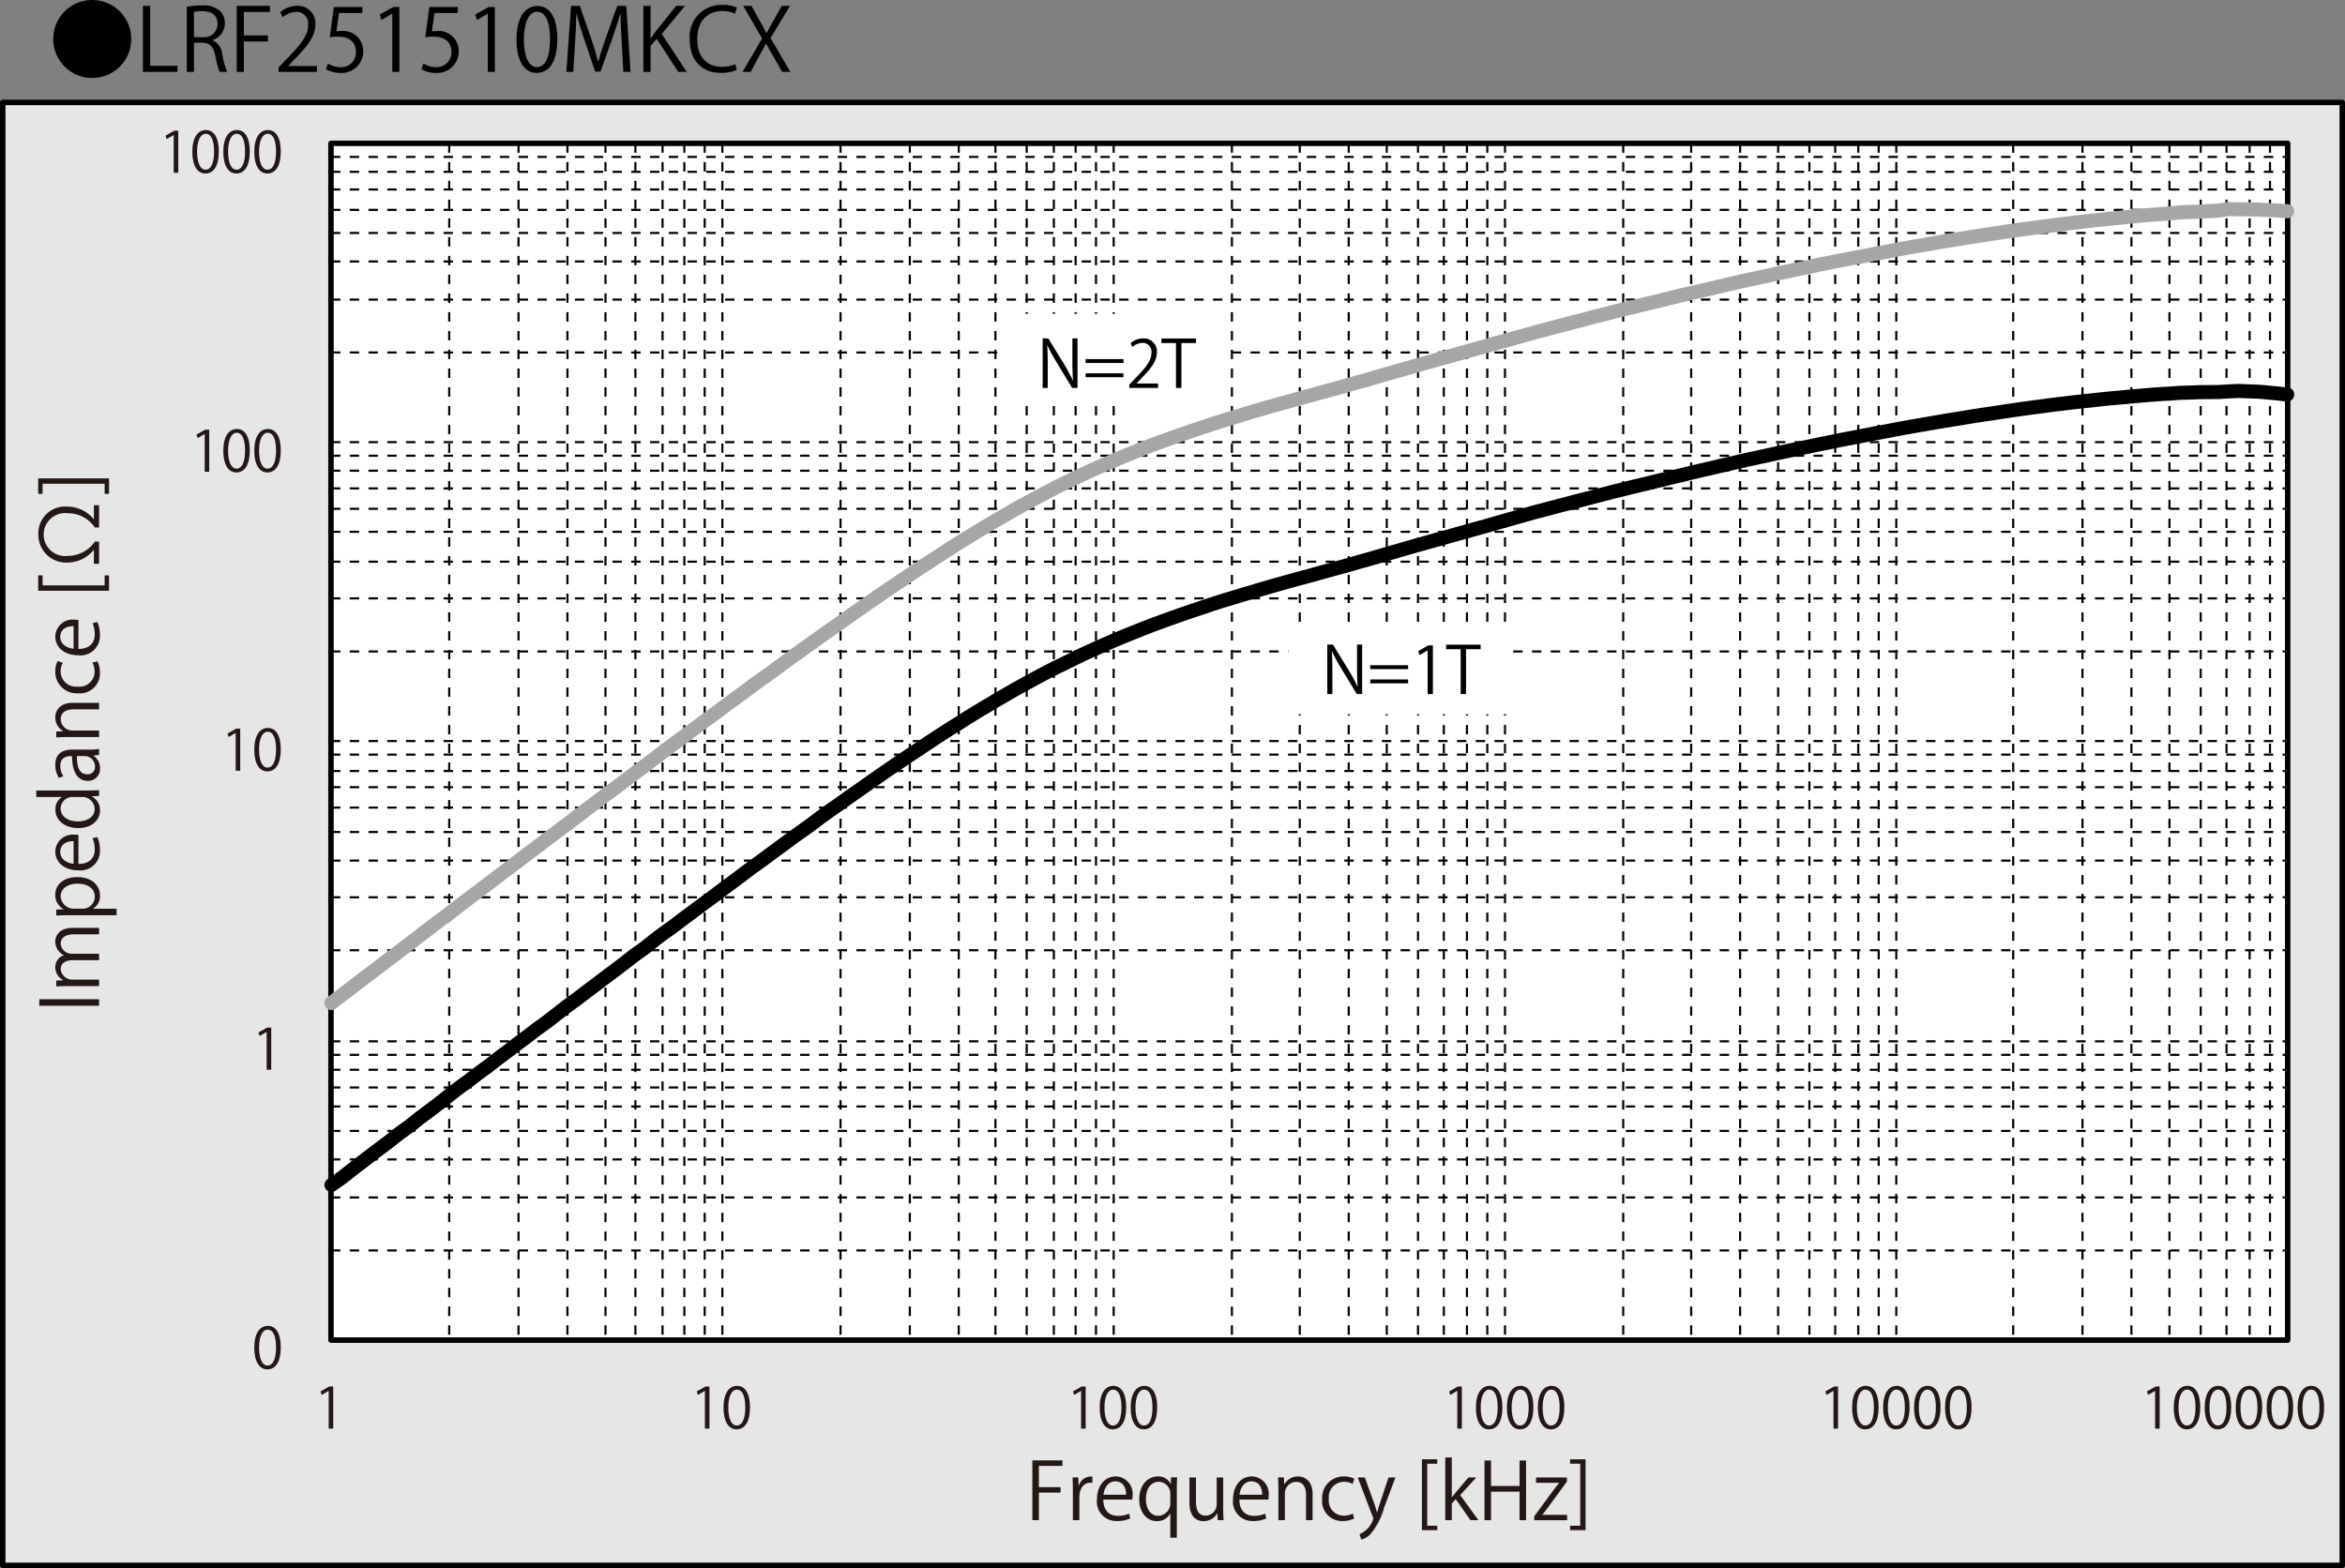 <svg id="レイヤー_1" data-name="レイヤー 1" xmlns="http://www.w3.org/2000/svg" viewBox="0 0 243.55 162.896">
  <rect x="0" y="0" width="243.55" height="162.896" fill="#808080" stroke="none"/>
  <defs>
    <style>
      .cls-1 {
        fill: #e6e6e6;
      }

      .cls-2, .cls-4, .cls-5, .cls-6 {
        fill: none;
      }

      .cls-2, .cls-3, .cls-4, .cls-5 {
        stroke: #000;
      }

      .cls-2, .cls-3, .cls-4, .cls-5, .cls-6 {
        stroke-linejoin: round;
      }

      .cls-2, .cls-3 {
        stroke-width: 0.567px;
      }

      .cls-3, .cls-7 {
        fill: #fff;
      }

      .cls-4 {
        stroke-width: 0.221px;
        stroke-dasharray: 0.975 0.974;
      }

      .cls-5, .cls-6 {
        stroke-linecap: round;
        stroke-width: 1.46px;
      }

      .cls-6 {
        stroke: #a6a6a6;
      }

      .cls-8 {
        fill: #231815;
      }
    </style>
  </defs>
  <g>
    <path d="M9.58.448A4.051,4.051,0,1,1,5.529,4.499,4.046,4.046,0,0,1,9.58.448Z" transform="translate(0 -0.448)"/>
    <path d="M18.427,7.92h-3.583V1.06h.748v6.221h2.835Z" transform="translate(0 -0.448)"/>
    <path d="M22.072,4.634a1.716,1.716,0,0,1,1.008,1.432,10.038,10.038,0,0,0,.504,1.854h-.774a9.051,9.051,0,0,1-.441-1.656c-.198-.955-.576-1.377-1.387-1.377h-.837V7.92h-.747V1.159a8.137,8.137,0,0,1,1.558-.144,2.611,2.611,0,0,1,1.881.559,1.727,1.727,0,0,1,.513,1.278,1.799,1.799,0,0,1-1.278,1.755Zm-1.044-.324a1.384,1.384,0,0,0,1.567-1.369c0-1.017-.766-1.333-1.603-1.333a4.003,4.003,0,0,0-.847.072V4.31Z" transform="translate(0 -0.448)"/>
    <path d="M24.582,7.92V1.06h3.457v.63h-2.71V4.13h2.494V4.751H25.329V7.92Z" transform="translate(0 -0.448)"/>
    <path d="M32.917,7.92H28.928v-.459l.657-.693C31.188,5.147,31.999,4.166,31.999,3.067A1.216,1.216,0,0,0,30.711,1.681a2.253,2.253,0,0,0-1.351.558l-.252-.522a2.636,2.636,0,0,1,1.747-.657A1.797,1.797,0,0,1,32.755,2.978c0,1.27-.891,2.35-2.287,3.754l-.531.558v.018h2.98Z" transform="translate(0 -0.448)"/>
    <path d="M37.632,1.177v.621H35.211l-.279,1.909a3.726,3.726,0,0,1,.522-.036,2.076,2.076,0,0,1,2.269,2.07A2.233,2.233,0,0,1,35.4,8.028a2.995,2.995,0,0,1-1.548-.396l.216-.585A2.5,2.5,0,0,0,35.4,7.425a1.53,1.53,0,0,0,1.566-1.594c0-.927-.594-1.575-1.854-1.575a5.393,5.393,0,0,0-.864.063l.423-3.142Z" transform="translate(0 -0.448)"/>
    <path d="M40.746,7.92v-6.041h-.018l-1.107.64L39.441,1.96l1.396-.783h.639V7.92Z" transform="translate(0 -0.448)"/>
    <path d="M47.55,1.177v.621H45.129l-.279,1.909a3.726,3.726,0,0,1,.522-.036,2.076,2.076,0,0,1,2.269,2.07A2.233,2.233,0,0,1,45.318,8.028a2.995,2.995,0,0,1-1.548-.396l.216-.585A2.5,2.5,0,0,0,45.318,7.425a1.53,1.53,0,0,0,1.566-1.594c0-.927-.594-1.575-1.854-1.575a5.393,5.393,0,0,0-.864.063l.423-3.142Z" transform="translate(0 -0.448)"/>
    <path d="M50.664,7.92v-6.041H50.646l-1.107.64L49.358,1.96l1.396-.783h.639V7.92Z" transform="translate(0 -0.448)"/>
    <path d="M53.642,4.571c0-2.358.918-3.502,2.179-3.502,1.278,0,2.062,1.207,2.062,3.412,0,2.341-.819,3.547-2.161,3.547C54.498,8.028,53.642,6.822,53.642,4.571Zm3.484-.054c0-1.684-.405-2.845-1.351-2.845-.801,0-1.368,1.071-1.368,2.845,0,1.773.495,2.899,1.341,2.899C56.748,7.416,57.127,6.119,57.127,4.517Z" transform="translate(0 -0.448)"/>
    <path d="M65.48,7.92h-.738L64.57,4.832c-.054-.981-.126-2.25-.117-2.953h-.027c-.225.774-.504,1.621-.837,2.575l-1.225,3.439h-.549L60.672,4.526c-.333-.99-.594-1.854-.783-2.647h-.027c-.018.837-.072,1.972-.135,3.025l-.189,3.016h-.711l.478-6.86h.918L61.428,4.544c.288.855.513,1.584.693,2.296h.027c.171-.693.405-1.414.711-2.296l1.251-3.484h.937Z" transform="translate(0 -0.448)"/>
    <path d="M71.329,7.92h-.882l-2.242-3.439L67.566,5.228V7.92h-.748V1.06H67.566V4.409h.036c.171-.261.36-.513.531-.738l2.089-2.611h.918l-2.413,2.917Z" transform="translate(0 -0.448)"/>
    <path d="M76.531,7.713a4.216,4.216,0,0,1-1.71.306c-1.765,0-3.187-1.144-3.187-3.466A3.281,3.281,0,0,1,75.018.961a3.422,3.422,0,0,1,1.513.279l-.198.63a2.981,2.981,0,0,0-1.296-.279c-1.557,0-2.62,1.044-2.62,2.935,0,1.801.972,2.863,2.575,2.863a3.409,3.409,0,0,0,1.377-.279Z" transform="translate(0 -0.448)"/>
    <path d="M82.093,7.92h-.855L80.337,6.335c-.342-.576-.558-.945-.774-1.359H79.545c-.198.414-.396.774-.738,1.359l-.837,1.584h-.855L79.149,4.445,77.195,1.06h.855l.927,1.674c.243.432.432.774.621,1.161h.027c.198-.414.378-.729.621-1.161l.945-1.674h.855L80.031,4.4Z" transform="translate(0 -0.448)"/>
  </g>
  <rect class="cls-1" x="0.283" y="10.555" width="242.976" height="152.058"/>
  <rect class="cls-2" x="0.283" y="10.64" width="242.983" height="151.973"/>
  <rect class="cls-3" x="34.376" y="14.89" width="203.221" height="124.324"/>
  <path class="cls-4" d="M34.376,16.747H237.597m-203.221,1.549H237.597m-203.221,1.836H237.597M34.376,22.248H237.597M34.376,24.649H237.597m-203.221,2.959H237.597m-203.221,3.96H237.597m-203.221,5.5H237.597M34.376,47.789H237.597M34.376,49.347H237.597m-203.221,1.837H237.597m-203.221,2.115H237.597m-203.221,2.393H237.597m-203.221,3.107H237.597m-203.221,3.812H237.597m-203.221,5.509H237.597M34.376,78.84H237.597M34.376,80.537H237.597m-203.221,1.688H237.597m-203.221,2.115H237.597m-203.221,2.541H237.597m-203.221,2.967H237.597m-203.221,3.812H237.597m-203.221,5.5H237.597m-203.221,10.869H237.597M34.376,111.579H237.597m-203.221,1.836H237.597m-203.221,1.976H237.597m-203.221,2.541H237.597m-203.221,2.959H237.597m-203.221,3.951H237.597M34.376,130.35H237.597" transform="translate(0 -0.448)"/>
  <path class="cls-4" d="M34.376,15.338H237.597M34.376,46.38H237.597M34.376,77.43H237.597M34.376,108.62H237.597" transform="translate(0 -0.448)"/>
  <path class="cls-4" d="M235.76,15.338v124.323m-2.114-124.323v124.323m-2.402-124.323v124.323m-2.68-124.323v124.323m-3.246-124.323v124.323m-3.951-124.323v124.323m-5.082-124.323v124.323m-7.197-124.323v124.323m-13.967-124.323v124.323m-2.124-124.323v124.323m-2.394-124.323v124.323m-2.68-124.323v124.323m-3.247-124.323v124.323m-3.951-124.323v124.323m-5.082-124.323v124.323m-7.058-124.323v124.323m-14.115-124.323v124.323m-2.115-124.323v124.323m-2.402-124.323v124.323m-2.68-124.323v124.323m-3.246-124.323v124.323m-3.951-124.323v124.323M134.994,15.338v124.323m-7.049-124.323v124.323m-14.116-124.323v124.323m-2.115-124.323v124.323m-2.262-124.323v124.323m-2.82-124.323v124.323m-3.246-124.323v124.323M99.575,15.338v124.323m-5.082-124.323v124.323m-7.197-124.323v124.323M73.189,15.338v124.323m-2.114-124.323v124.323m-2.263-124.323v124.323M65.992,15.338v124.323m-3.107-124.323v124.323m-3.951-124.323v124.323m-5.082-124.323v124.323m-7.197-124.323v124.323" transform="translate(0 -0.448)"/>
  <path class="cls-4" d="M237.597,15.339v124.323m-40.65-124.323v124.323m-40.64-124.323v124.323m-40.641-124.323v124.323M75.025,15.339v124.323" transform="translate(0 -0.448)"/>
  <path class="cls-5" d="M34.428,123.545c.339-.244.679-.461,1.019-.714.339-.252.678-.531,1.018-.801.331-.261.67-.513,1.009-.774q.509-.393,1.019-.784c.339-.252.678-.505,1.018-.766.339-.252.67-.505,1.009-.766.339-.261.679-.548,1.019-.8.339-.261.678-.479,1.018-.731.339-.261.678-.548,1.009-.809.34-.261.679-.505,1.019-.757.339-.261.679-.513,1.018-.774.339-.261.678-.548,1.018-.809.331-.27.67-.522,1.009-.784.339-.252.679-.487,1.018-.739.339-.253.678-.531,1.018-.784.339-.252.67-.478,1.009-.731.339-.261.679-.531,1.018-.792.339-.261.679-.513,1.018-.766.339-.261.678-.521,1.009-.774.339-.252.679-.497,1.018-.757.339-.253.679-.531,1.018-.784.339-.252.678-.478,1.018-.731.331-.252.67-.521,1.009-.783.339-.261.679-.539,1.018-.792.34-.261.679-.496,1.019-.74.339-.252.679-.522,1.009-.774.339-.253.679-.505,1.018-.766.34-.252.679-.514,1.019-.774l1.018-.757c.331-.252.67-.513,1.009-.774.34-.261.679-.531,1.018-.792.34-.252.679-.47,1.018-.722.339-.261.67-.539,1.009-.801.34-.27.679-.531,1.018-.774.34-.252.679-.478,1.018-.723.339-.252.679-.522,1.009-.774.34-.253.679-.497,1.018-.749.34-.261.679-.514,1.018-.766.34-.252.679-.496,1.019-.748.331-.253.67-.514,1.009-.766.34-.252.679-.496,1.018-.749.34-.252.679-.513,1.019-.766.339-.253.67-.514,1.009-.766.34-.244.679-.47,1.018-.723.34-.244.679-.504,1.018-.757.34-.252.679-.496,1.01-.74.34-.252.679-.514,1.018-.757.34-.244.679-.478,1.018-.722q.51-.365,1.019-.731c.331-.253.67-.514,1.009-.766.34-.253.679-.487,1.018-.731.34-.235.679-.462,1.019-.705.339-.235.67-.487,1.009-.731q.51-.352,1.018-.705c.34-.244.679-.487,1.019-.722q.509-.352,1.018-.705c.331-.235.67-.479,1.009-.705.34-.235.679-.453,1.019-.688.339-.226.679-.461,1.018-.688.339-.226.67-.443,1.009-.67q.51-.339,1.019-.679c.339-.227.679-.444,1.018-.67.339-.218.679-.435,1.009-.653.34-.218.679-.418,1.019-.635.339-.209.679-.435,1.018-.653.339-.209.679-.427,1.018-.626.331-.209.67-.4,1.01-.601.339-.2.679-.409,1.018-.609.339-.2.679-.4,1.018-.591.34-.192.67-.392,1.01-.583.339-.183.679-.375,1.018-.557.339-.183.679-.374,1.018-.557.34-.183.679-.356,1.01-.54q.508-.261,1.018-.522c.339-.174.679-.331,1.018-.497.34-.165.679-.339,1.018-.504.331-.165.67-.331,1.01-.487.339-.157.679-.305,1.018-.461.34-.148.679-.304,1.018-.453.34-.147.67-.295,1.01-.443.339-.14.679-.287,1.018-.427.339-.139.679-.27,1.018-.409.34-.139.679-.27,1.018-.409.331-.13.67-.27,1.01-.392.339-.131.679-.252,1.018-.374q.51-.183,1.018-.366c.34-.122.67-.244,1.01-.357.339-.121.679-.235,1.018-.348q.509-.17,1.018-.34c.34-.113.679-.226,1.01-.339.339-.104.679-.218,1.018-.331.339-.104.679-.2,1.018-.305.34-.104.679-.218,1.018-.313.331-.105.67-.2,1.01-.296.339-.104.679-.209,1.018-.305.339-.105.679-.2,1.018-.296.34-.096.67-.191,1.01-.287q.509-.144,1.018-.287c.339-.087.679-.183,1.018-.278.34-.096.679-.184,1.01-.27q.509-.144,1.018-.287c.339-.096.679-.192,1.018-.279.339-.096.679-.183,1.018-.278.331-.096.67-.183,1.009-.278.339-.096.679-.2,1.018-.296q.509-.144,1.018-.287c.339-.096.67-.192,1.009-.288.339-.104.679-.2,1.018-.295.339-.104.679-.201,1.018-.296.339-.096.679-.191,1.009-.295q.509-.144,1.018-.288.509-.144,1.018-.287.508-.144,1.018-.287c.339-.096.67-.191,1.009-.278q.509-.144,1.018-.288c.339-.095.679-.183,1.018-.278.339-.095.679-.191,1.009-.287.339-.087.679-.183,1.018-.278.339-.104.679-.201,1.018-.296q.508-.143,1.018-.287c.331-.096.67-.191,1.01-.287q.508-.144,1.018-.288.508-.144,1.018-.287c.339-.087.67-.174,1.01-.261.339-.087.679-.183,1.018-.27.339-.096.679-.174,1.018-.27.339-.087.679-.174,1.01-.262q.508-.13,1.018-.261.508-.13,1.018-.261c.339-.096.679-.183,1.018-.27.331-.087.67-.174,1.01-.261.339-.078.679-.166,1.018-.253.339-.087.679-.174,1.018-.252.339-.087.67-.166,1.01-.244.339-.087.679-.165,1.018-.244.339-.087.679-.174,1.018-.252.339-.087.679-.166,1.01-.252q.508-.118,1.018-.235c.339-.087.679-.174,1.018-.252.339-.078.679-.166,1.018-.244.331-.078.67-.148,1.01-.226.339-.078.679-.165,1.018-.244q.509-.117,1.018-.235c.339-.079.679-.148,1.01-.226q.509-.118,1.018-.235c.339-.078.679-.148,1.018-.217.339-.078.679-.157,1.018-.226.331-.079.67-.148,1.01-.218.339-.079.679-.148,1.018-.217.339-.079.679-.148,1.018-.218.339-.07.67-.139,1.01-.209.339-.07.679-.148,1.019-.218.339-.069.678-.13,1.018-.2.34-.069.68-.139,1.01-.208.34-.07.678-.131,1.018-.201.34-.06.68-.13,1.018-.191.339-.07.679-.14,1.019-.2.33-.07.67-.13,1.01-.2q.508-.091,1.018-.183c.34-.07.679-.14,1.018-.2.34-.061.67-.122,1.01-.183q.51-.092,1.018-.183c.339-.052.679-.113,1.019-.174.339-.061.679-.122,1.01-.174.339-.061.678-.113,1.018-.174.34-.061.679-.113,1.018-.166.34-.061.68-.113,1.02-.165.33-.052.67-.113,1.009-.166q.508-.078,1.019-.156c.339-.052.678-.096,1.018-.148.34-.052.67-.104,1.01-.157.34-.052.679-.096,1.018-.148.34-.052.68-.095,1.02-.147.338-.044.678-.096,1.018-.14.33-.043.67-.087,1.01-.13.339-.044.678-.096,1.018-.139.34-.043.679-.079,1.018-.122.339-.035.67-.087,1.009-.122.34-.044.68-.079,1.02-.113.338-.035.678-.07,1.018-.104.34-.035.678-.079,1.01-.113q.508-.052,1.018-.104c.34-.035.679-.061,1.018-.087.339-.035.679-.069,1.019-.096.33-.035.67-.061,1.009-.087.339-.035.679-.061,1.018-.087.34-.026.678-.052,1.018-.078.34-.018.67-.026,1.01-.052.34-.026.679-.062,1.018-.079.339-.018.679-.018,1.019-.026.339-.008.678-.035,1.009-.043.339-.009.679-.009,1.019-.009.34-.008.678,0,1.018-.008.34-.018.679-.035,1.018-.061.331-.018.67-.043,1.009-.052.34,0,.68.035,1.02.043.339.009.678.018,1.018.035.34.017.67.052,1.01.087.34.026.678.061,1.018.096.34.035.679.078,1.018.113" transform="translate(0 -0.448)"/>
  <path class="cls-6" d="M34.428,104.642c.339-.261.679-.53,1.019-.783.339-.261.678-.514,1.018-.775.331-.252.67-.513,1.009-.774.339-.262.679-.514,1.019-.775.339-.252.678-.513,1.018-.766.339-.261.67-.523,1.009-.775.339-.261.679-.522,1.019-.774.339-.261.678-.513,1.018-.766.339-.261.678-.522,1.009-.783.34-.261.679-.522,1.019-.775.339-.261.679-.513,1.018-.774q.508-.378,1.018-.757c.331-.261.67-.531,1.009-.784.339-.261.679-.513,1.018-.774.339-.253.678-.514,1.018-.766.339-.262.67-.505,1.009-.757.339-.252.679-.514,1.018-.775.339-.252.679-.522,1.018-.774.339-.261.678-.505,1.009-.757q.509-.391,1.018-.783.509-.379,1.018-.757c.339-.261.678-.531,1.018-.783.331-.261.67-.505,1.009-.757q.509-.378,1.018-.757c.34-.261.679-.514,1.019-.775.339-.261.679-.522,1.009-.774q.509-.378,1.018-.757c.34-.252.679-.514,1.019-.774.339-.252.679-.496,1.018-.748.331-.253.67-.514,1.009-.766q.51-.378,1.018-.757c.34-.252.679-.514,1.018-.766.339-.261.67-.504,1.009-.757.34-.253.679-.514,1.018-.774.34-.252.679-.514,1.018-.766.339-.244.679-.487,1.009-.731.34-.253.679-.505,1.018-.766q.51-.379,1.018-.757c.34-.252.679-.496,1.019-.74.331-.252.67-.504,1.009-.757.34-.252.679-.497,1.018-.749.34-.252.679-.496,1.019-.748.339-.253.67-.505,1.009-.749.34-.252.679-.505,1.018-.748.34-.235.679-.461,1.018-.714.34-.244.679-.504,1.01-.748.34-.252.679-.496,1.018-.74q.51-.365,1.018-.731.51-.365,1.019-.731c.331-.244.67-.478,1.009-.722.34-.235.679-.487,1.018-.722.34-.244.679-.47,1.019-.713.339-.236.67-.479,1.009-.723q.51-.352,1.018-.705c.34-.235.679-.478,1.019-.713q.509-.353,1.018-.705c.331-.235.67-.461,1.009-.688.34-.235.679-.461,1.019-.688q.509-.34,1.018-.679c.339-.226.67-.453,1.009-.679.34-.227.679-.444,1.019-.662.339-.226.679-.435,1.018-.661.339-.218.679-.444,1.009-.662.34-.218.679-.435,1.019-.644.339-.217.679-.426,1.018-.635q.509-.314,1.018-.626c.331-.209.67-.4,1.01-.601.339-.208.679-.409,1.018-.609.339-.191.679-.391,1.018-.583.34-.2.67-.4,1.01-.591.339-.192.679-.366,1.018-.557q.509-.274,1.018-.548c.34-.183.679-.365,1.01-.539.339-.183.679-.357,1.018-.531.339-.174.679-.348,1.018-.513.34-.166.679-.322,1.018-.488.331-.165.67-.331,1.01-.487.339-.157.679-.313,1.018-.461.34-.156.679-.304,1.018-.452.34-.148.67-.296,1.01-.436.339-.147.679-.295,1.018-.435.339-.139.679-.278,1.018-.409.34-.139.679-.27,1.018-.4.331-.13.67-.27,1.01-.4.339-.13.679-.252,1.018-.374q.51-.183,1.018-.366c.34-.122.67-.244,1.01-.357.339-.122.679-.235,1.018-.348.339-.122.679-.226,1.018-.34.34-.113.679-.226,1.01-.339.339-.104.679-.209,1.018-.322q.509-.157,1.018-.314c.34-.104.679-.208,1.018-.304.331-.104.67-.209,1.01-.314.339-.096.679-.2,1.018-.296.339-.096.679-.2,1.018-.296.34-.096.67-.183,1.01-.279q.509-.143,1.018-.287c.339-.086.679-.183,1.018-.278.34-.096.679-.183,1.01-.278.339-.096.679-.183,1.018-.279.339-.096.679-.183,1.018-.278.339-.096.679-.191,1.018-.278.331-.096.67-.191,1.009-.287.339-.087.679-.192,1.018-.287.339-.096.679-.183,1.018-.278.339-.104.67-.2,1.009-.296.339-.104.679-.191,1.018-.296q.509-.143,1.018-.287c.339-.096.679-.191,1.009-.287.339-.104.679-.2,1.018-.296q.509-.144,1.018-.287.508-.144,1.018-.287c.339-.096.67-.183,1.009-.278q.509-.144,1.018-.288c.339-.096.679-.183,1.018-.278.339-.096.679-.191,1.009-.287q.509-.144,1.018-.287.508-.144,1.018-.288c.339-.095.679-.191,1.018-.278.331-.095.67-.2,1.01-.287.339-.096.679-.183,1.018-.278.339-.096.679-.2,1.018-.287.339-.096.67-.183,1.01-.27.339-.096.679-.183,1.018-.269.339-.087.679-.166,1.018-.261.339-.087.679-.191,1.01-.279.339-.086.678-.156,1.018-.243q.508-.144,1.018-.288c.339-.087.679-.157,1.018-.243.331-.087.67-.183,1.01-.27.339-.079.679-.165,1.018-.252.339-.079.679-.157,1.018-.244.339-.078.67-.166,1.01-.252.339-.079.679-.148,1.018-.236.339-.078.679-.173,1.018-.252.339-.087.679-.165,1.01-.252.339-.079.678-.166,1.018-.252q.509-.118,1.018-.235c.339-.078.679-.148,1.018-.227.331-.078.67-.156,1.01-.235.339-.086.679-.165,1.018-.243q.509-.118,1.018-.235c.339-.069.679-.157,1.01-.235.339-.078.678-.157,1.018-.227.339-.078.679-.139,1.018-.209.339-.078.679-.148,1.018-.226.331-.078.67-.165,1.01-.234.339-.07.679-.131,1.018-.201.339-.069.679-.156,1.018-.226.339-.07.67-.122,1.01-.2.339-.07.679-.148,1.019-.227.339-.069.678-.13,1.018-.2.34-.061.68-.139,1.01-.209.34-.061.678-.13,1.018-.191.34-.069.68-.139,1.018-.2.339-.07.679-.122,1.019-.183.33-.07.67-.14,1.01-.2.339-.07.678-.122,1.018-.183.34-.069.679-.147,1.018-.208.34-.07.67-.122,1.01-.183q.51-.092,1.018-.183c.339-.053.679-.114,1.019-.166.339-.06.679-.121,1.01-.183.339-.052.678-.113,1.018-.174.34-.052.679-.104,1.018-.165.34-.052.68-.104,1.02-.166.33-.052.67-.096,1.009-.156q.508-.078,1.019-.157.508-.078,1.018-.157c.34-.052.67-.104,1.01-.156.34-.043.679-.096,1.018-.148.34-.044.68-.087,1.02-.14.338-.043.678-.096,1.018-.139.33-.043.67-.087,1.01-.13q.508-.065,1.018-.131.51-.065,1.018-.13c.339-.043.67-.087,1.009-.122.34-.043.68-.079,1.02-.122.338-.035.678-.078,1.018-.113.34-.043.678-.069,1.01-.113q.508-.053,1.018-.104c.34-.035.679-.061,1.018-.096.339-.035.679-.078,1.019-.113.33-.035.67-.061,1.009-.096.339-.035.679-.061,1.018-.087.34-.026.678-.043,1.018-.07.34-.026.67-.043,1.01-.079.34-.026.679-.078,1.018-.104.339-.026.679-.026,1.019-.043.339-.009.678-.018,1.009-.035.339-.008.679-.043,1.019-.06s.678-.018,1.018-.052c.34-.035.679-.122,1.018-.148.331-.018.67.018,1.009.018h1.02q.508,0,1.018.026c.34.009.67.035,1.01.052.34.017.678.017,1.018.043.34.018.679.052,1.018.079" transform="translate(0 -0.448)"/>
  <rect class="cls-7" x="104.192" y="32.606" width="22.961" height="9.567"/>
  <rect class="cls-7" x="133.802" y="64.628" width="22.961" height="9.566"/>
  <g>
    <path class="cls-8" d="M107.22,158.368v-6.209h3.129v.57h-2.453v2.209h2.257v.562h-2.257v2.868Z" transform="translate(0 -0.448)"/>
    <path class="cls-8" d="M113.455,154.498a2.12,2.12,0,0,0-.245-.017c-.733,0-1.108.726-1.108,1.475v2.412h-.676v-3.112c0-.473-.008-.904-.032-1.328h.595l.033.855h.024a1.329,1.329,0,0,1,1.206-.953,1.615,1.615,0,0,1,.204.024Z" transform="translate(0 -0.448)"/>
    <path class="cls-8" d="M117.391,158.18a3.225,3.225,0,0,1-1.394.277,2.02,2.02,0,0,1-2.069-2.241c0-1.393.782-2.396,1.98-2.396a1.809,1.809,0,0,1,1.719,2.029c0,.155-.008.269-.017.375H114.588c.008,1.23.709,1.694,1.507,1.694a2.807,2.807,0,0,0,1.166-.228Zm-.432-2.46c.008-.604-.244-1.386-1.116-1.386-.815,0-1.173.774-1.238,1.386Z" transform="translate(0 -0.448)"/>
    <path class="cls-8" d="M122.257,153.919c-.017.35-.033.725-.033,1.222v5.044H121.548v-2.493h-.024a1.514,1.514,0,0,1-1.394.773c-1.002,0-1.809-.888-1.809-2.249,0-1.67,1.026-2.396,1.939-2.396a1.399,1.399,0,0,1,1.312.767h.024l.024-.668Zm-.709,1.768a1.239,1.239,0,0,0-1.198-1.312c-.839,0-1.336.749-1.336,1.792,0,.93.407,1.744,1.312,1.744a1.292,1.292,0,0,0,1.223-1.312Z" transform="translate(0 -0.448)"/>
    <path class="cls-8" d="M127.04,157.186c0,.457.024.84.041,1.182h-.611l-.032-.7h-.024a1.612,1.612,0,0,1-1.418.798c-.668,0-1.459-.383-1.459-1.914v-2.624h.677v2.501c0,.864.253,1.467.994,1.467a1.176,1.176,0,0,0,1.157-1.206v-2.762h.676Z" transform="translate(0 -0.448)"/>
    <path class="cls-8" d="M131.524,158.18a3.227,3.227,0,0,1-1.394.277,2.02,2.02,0,0,1-2.069-2.241c0-1.393.782-2.396,1.979-2.396a1.809,1.809,0,0,1,1.72,2.029c0,.155-.009.269-.017.375h-3.023c.009,1.23.709,1.694,1.508,1.694a2.807,2.807,0,0,0,1.165-.228Zm-.433-2.46c.009-.604-.244-1.386-1.116-1.386-.814,0-1.173.774-1.238,1.386Z" transform="translate(0 -0.448)"/>
    <path class="cls-8" d="M136.323,158.368h-.677v-2.623c0-.726-.261-1.361-1.034-1.361a1.21,1.21,0,0,0-1.166,1.263v2.722h-.676v-3.3c0-.456-.017-.79-.032-1.148h.603l.041.725h.016a1.587,1.587,0,0,1,1.427-.823c.554,0,1.499.335,1.499,1.842Z" transform="translate(0 -0.448)"/>
    <path class="cls-8" d="M140.635,158.205a2.842,2.842,0,0,1-1.206.253,2.067,2.067,0,0,1-2.11-2.266,2.221,2.221,0,0,1,2.273-2.371,2.458,2.458,0,0,1,1.067.236l-.171.546a1.809,1.809,0,0,0-.913-.228,1.596,1.596,0,0,0-1.564,1.776,1.566,1.566,0,0,0,1.54,1.752,2.23,2.23,0,0,0,.962-.221Z" transform="translate(0 -0.448)"/>
    <path class="cls-8" d="M144.929,153.927l-1.181,3.146a7.233,7.233,0,0,1-1.459,2.794,2.221,2.221,0,0,1-.904.521l-.188-.57a2.535,2.535,0,0,0,1.435-1.597.566.566,0,0,0-.05-.188l-1.572-4.106h.741l.97,2.697c.114.31.212.66.285.929h.024c.073-.269.18-.604.285-.945l.896-2.681Z" transform="translate(0 -0.448)"/>
    <path class="cls-8" d="M149.274,159.403h-1.598v-7.358h1.598v.457h-1.043v6.444h1.043Z" transform="translate(0 -0.448)"/>
    <path class="cls-8" d="M153.552,158.368h-.831l-1.532-2.191-.407.464v1.728h-.677v-6.519h.677v4.147h.016c.106-.154.261-.351.384-.497l1.328-1.572h.814l-1.671,1.833Z" transform="translate(0 -0.448)"/>
    <path class="cls-8" d="M158.498,158.368h-.676v-2.966h-2.966v2.966h-.677v-6.2h.677v2.647h2.966v-2.647h.676Z" transform="translate(0 -0.448)"/>
    <path class="cls-8" d="M162.737,153.927v.432l-2.029,2.771c-.171.236-.334.448-.514.668v.017h2.567v.554h-3.414v-.407l2.045-2.787c.179-.235.342-.447.529-.676v-.017h-2.388v-.554Z" transform="translate(0 -0.448)"/>
    <path class="cls-8" d="M163.071,152.044h1.605v7.358h-1.605v-.457h1.051v-6.444h-1.051Z" transform="translate(0 -0.448)"/>
  </g>
  <g>
    <path class="cls-8" d="M18.041,18.401V14.48H18.029l-.719.415-.117-.362.906-.509h.415v4.377Z" transform="translate(0 -0.448)"/>
    <path class="cls-8" d="M19.973,16.228c0-1.531.596-2.273,1.414-2.273.83,0,1.338.783,1.338,2.215,0,1.52-.532,2.303-1.402,2.303C20.528,18.472,19.973,17.688,19.973,16.228Zm2.262-.035c0-1.093-.263-1.847-.877-1.847-.52,0-.888.695-.888,1.847s.321,1.882.871,1.882C21.989,18.074,22.235,17.232,22.235,16.192Z" transform="translate(0 -0.448)"/>
    <path class="cls-8" d="M23.191,16.228c0-1.531.596-2.273,1.414-2.273.83,0,1.338.783,1.338,2.215,0,1.52-.532,2.303-1.402,2.303C23.746,18.472,23.191,17.688,23.191,16.228Zm2.262-.035c0-1.093-.263-1.847-.877-1.847-.52,0-.888.695-.888,1.847s.321,1.882.871,1.882C25.207,18.074,25.453,17.232,25.453,16.192Z" transform="translate(0 -0.448)"/>
    <path class="cls-8" d="M26.409,16.228c0-1.531.596-2.273,1.414-2.273.83,0,1.338.783,1.338,2.215,0,1.52-.532,2.303-1.402,2.303C26.964,18.472,26.409,17.688,26.409,16.228Zm2.262-.035c0-1.093-.263-1.847-.877-1.847-.52,0-.888.695-.888,1.847s.321,1.882.871,1.882C28.425,18.074,28.671,17.232,28.671,16.192Z" transform="translate(0 -0.448)"/>
  </g>
  <g>
    <path class="cls-8" d="M21.259,49.458V45.537h-.012l-.719.415-.117-.362.906-.509H21.732V49.458Z" transform="translate(0 -0.448)"/>
    <path class="cls-8" d="M23.191,47.284c0-1.531.596-2.273,1.414-2.273.83,0,1.338.783,1.338,2.215,0,1.52-.532,2.303-1.402,2.303C23.746,49.528,23.191,48.745,23.191,47.284Zm2.262-.035c0-1.093-.263-1.847-.877-1.847-.52,0-.888.695-.888,1.847s.321,1.882.871,1.882C25.207,49.131,25.453,48.289,25.453,47.249Z" transform="translate(0 -0.448)"/>
    <path class="cls-8" d="M26.409,47.284c0-1.531.596-2.273,1.414-2.273.83,0,1.338.783,1.338,2.215,0,1.52-.532,2.303-1.402,2.303C26.964,49.528,26.409,48.745,26.409,47.284Zm2.262-.035c0-1.093-.263-1.847-.877-1.847-.52,0-.888.695-.888,1.847s.321,1.882.871,1.882C28.425,49.131,28.671,48.289,28.671,47.249Z" transform="translate(0 -0.448)"/>
  </g>
  <g>
    <path class="cls-8" d="M24.477,80.514V76.592H24.465l-.719.415L23.629,76.645l.906-.509h.415v4.378Z" transform="translate(0 -0.448)"/>
    <path class="cls-8" d="M26.409,78.34c0-1.531.596-2.273,1.414-2.273.83,0,1.338.783,1.338,2.215,0,1.52-.532,2.303-1.402,2.303C26.964,80.584,26.409,79.801,26.409,78.34Zm2.262-.035c0-1.093-.263-1.847-.877-1.847-.52,0-.888.695-.888,1.847s.321,1.882.871,1.882C28.425,80.187,28.671,79.345,28.671,78.305Z" transform="translate(0 -0.448)"/>
  </g>
  <path class="cls-8" d="M27.694,111.571v-3.921h-.012l-.719.415-.117-.362.906-.509h.415v4.377Z" transform="translate(0 -0.448)"/>
  <path class="cls-8" d="M26.409,140.454c0-1.531.596-2.273,1.414-2.273.83,0,1.338.783,1.338,2.215,0,1.52-.532,2.303-1.402,2.303C26.964,142.698,26.409,141.915,26.409,140.454Zm2.262-.035c0-1.093-.263-1.847-.877-1.847-.52,0-.888.695-.888,1.847s.321,1.882.871,1.882C28.425,142.3,28.671,141.458,28.671,140.418Z" transform="translate(0 -0.448)"/>
  <g>
    <path class="cls-8" d="M223.829,148.859V144.938h-.012l-.719.415-.117-.362.906-.509h.414v4.377Z" transform="translate(0 -0.448)"/>
    <path class="cls-8" d="M225.761,146.685c0-1.531.597-2.273,1.414-2.273.83,0,1.339.783,1.339,2.215,0,1.52-.532,2.303-1.402,2.303C226.317,148.929,225.761,148.146,225.761,146.685Zm2.262-.035c0-1.093-.263-1.847-.877-1.847-.52,0-.888.695-.888,1.847s.321,1.882.87,1.882C227.777,148.532,228.023,147.69,228.023,146.65Z" transform="translate(0 -0.448)"/>
    <path class="cls-8" d="M228.979,146.685c0-1.531.597-2.273,1.414-2.273.83,0,1.339.783,1.339,2.215,0,1.52-.532,2.303-1.402,2.303C229.534,148.929,228.979,148.146,228.979,146.685Zm2.262-.035c0-1.093-.263-1.847-.877-1.847-.52,0-.888.695-.888,1.847s.321,1.882.87,1.882C230.995,148.532,231.24,147.69,231.24,146.65Z" transform="translate(0 -0.448)"/>
    <path class="cls-8" d="M232.196,146.685c0-1.531.597-2.273,1.414-2.273.83,0,1.339.783,1.339,2.215,0,1.52-.532,2.303-1.402,2.303C232.752,148.929,232.196,148.146,232.196,146.685Zm2.262-.035c0-1.093-.263-1.847-.877-1.847-.52,0-.888.695-.888,1.847s.321,1.882.87,1.882C234.213,148.532,234.458,147.69,234.458,146.65Z" transform="translate(0 -0.448)"/>
    <path class="cls-8" d="M235.414,146.685c0-1.531.597-2.273,1.414-2.273.83,0,1.339.783,1.339,2.215,0,1.52-.532,2.303-1.402,2.303C235.97,148.929,235.414,148.146,235.414,146.685Zm2.262-.035c0-1.093-.263-1.847-.877-1.847-.52,0-.888.695-.888,1.847s.321,1.882.87,1.882C237.431,148.532,237.676,147.69,237.676,146.65Z" transform="translate(0 -0.448)"/>
    <path class="cls-8" d="M238.632,146.685c0-1.531.597-2.273,1.414-2.273.83,0,1.339.783,1.339,2.215,0,1.52-.532,2.303-1.402,2.303C239.188,148.929,238.632,148.146,238.632,146.685Zm2.262-.035c0-1.093-.263-1.847-.877-1.847-.52,0-.888.695-.888,1.847s.321,1.882.87,1.882C240.649,148.532,240.894,147.69,240.894,146.65Z" transform="translate(0 -0.448)"/>
  </g>
  <g>
    <path class="cls-8" d="M190.426,148.86V144.938h-.012l-.719.415-.117-.362.906-.509h.415v4.378Z" transform="translate(0 -0.448)"/>
    <path class="cls-8" d="M192.358,146.686c0-1.531.596-2.273,1.414-2.273.83,0,1.338.783,1.338,2.215,0,1.52-.531,2.303-1.402,2.303C192.913,148.93,192.358,148.147,192.358,146.686Zm2.262-.035c0-1.093-.264-1.847-.877-1.847-.521,0-.889.695-.889,1.847s.321,1.882.871,1.882C194.374,148.533,194.62,147.691,194.62,146.651Z" transform="translate(0 -0.448)"/>
    <path class="cls-8" d="M195.576,146.686c0-1.531.596-2.273,1.414-2.273.83,0,1.338.783,1.338,2.215,0,1.52-.531,2.303-1.402,2.303C196.131,148.93,195.576,148.147,195.576,146.686Zm2.262-.035c0-1.093-.264-1.847-.877-1.847-.521,0-.889.695-.889,1.847s.321,1.882.871,1.882C197.592,148.533,197.838,147.691,197.838,146.651Z" transform="translate(0 -0.448)"/>
    <path class="cls-8" d="M198.794,146.686c0-1.531.596-2.273,1.414-2.273.83,0,1.338.783,1.338,2.215,0,1.52-.531,2.303-1.402,2.303C199.349,148.93,198.794,148.147,198.794,146.686Zm2.262-.035c0-1.093-.264-1.847-.877-1.847-.521,0-.889.695-.889,1.847s.321,1.882.871,1.882C200.81,148.533,201.056,147.691,201.056,146.651Z" transform="translate(0 -0.448)"/>
    <path class="cls-8" d="M202.012,146.686c0-1.531.596-2.273,1.414-2.273.83,0,1.338.783,1.338,2.215,0,1.52-.531,2.303-1.402,2.303C202.567,148.93,202.012,148.147,202.012,146.686Zm2.262-.035c0-1.093-.264-1.847-.877-1.847-.521,0-.889.695-.889,1.847s.321,1.882.871,1.882C204.027,148.533,204.274,147.691,204.274,146.651Z" transform="translate(0 -0.448)"/>
  </g>
  <g>
    <path class="cls-8" d="M151.354,148.86V144.938h-.012l-.719.415-.117-.362.906-.509h.415v4.378Z" transform="translate(0 -0.448)"/>
    <path class="cls-8" d="M153.286,146.686c0-1.531.596-2.273,1.414-2.273.83,0,1.338.783,1.338,2.215,0,1.52-.531,2.303-1.402,2.303C153.841,148.93,153.286,148.147,153.286,146.686Zm2.262-.035c0-1.093-.264-1.847-.877-1.847-.52,0-.889.695-.889,1.847s.321,1.882.871,1.882C155.302,148.533,155.548,147.691,155.548,146.651Z" transform="translate(0 -0.448)"/>
    <path class="cls-8" d="M156.504,146.686c0-1.531.596-2.273,1.414-2.273.83,0,1.338.783,1.338,2.215,0,1.52-.531,2.303-1.402,2.303C157.059,148.93,156.504,148.147,156.504,146.686Zm2.262-.035c0-1.093-.264-1.847-.877-1.847-.521,0-.889.695-.889,1.847s.321,1.882.871,1.882C158.52,148.533,158.766,147.691,158.766,146.651Z" transform="translate(0 -0.448)"/>
    <path class="cls-8" d="M159.722,146.686c0-1.531.596-2.273,1.414-2.273.83,0,1.338.783,1.338,2.215,0,1.52-.531,2.303-1.402,2.303C160.276,148.93,159.722,148.147,159.722,146.686Zm2.262-.035c0-1.093-.264-1.847-.877-1.847-.521,0-.889.695-.889,1.847s.321,1.882.871,1.882C161.737,148.533,161.983,147.691,161.983,146.651Z" transform="translate(0 -0.448)"/>
  </g>
  <g>
    <path class="cls-8" d="M112.282,148.86V144.938h-.012l-.719.415-.117-.362.906-.509h.415v4.378Z" transform="translate(0 -0.448)"/>
    <path class="cls-8" d="M114.214,146.686c0-1.531.596-2.273,1.414-2.273.83,0,1.338.783,1.338,2.215,0,1.52-.532,2.303-1.402,2.303C114.769,148.93,114.214,148.147,114.214,146.686Zm2.262-.035c0-1.093-.263-1.847-.877-1.847-.52,0-.888.695-.888,1.847s.321,1.882.871,1.882C116.23,148.533,116.476,147.691,116.476,146.651Z" transform="translate(0 -0.448)"/>
    <path class="cls-8" d="M117.432,146.686c0-1.531.596-2.273,1.414-2.273.83,0,1.338.783,1.338,2.215,0,1.52-.532,2.303-1.402,2.303C117.987,148.93,117.432,148.147,117.432,146.686Zm2.262-.035c0-1.093-.263-1.847-.877-1.847-.52,0-.888.695-.888,1.847s.321,1.882.871,1.882C119.448,148.533,119.693,147.691,119.693,146.651Z" transform="translate(0 -0.448)"/>
  </g>
  <g>
    <path class="cls-8" d="M73.21,148.86V144.938h-.012l-.719.415-.117-.362.906-.509h.415v4.378Z" transform="translate(0 -0.448)"/>
    <path class="cls-8" d="M75.142,146.686c0-1.531.596-2.273,1.414-2.273.83,0,1.338.783,1.338,2.215,0,1.52-.532,2.303-1.402,2.303C75.697,148.93,75.142,148.147,75.142,146.686Zm2.262-.035c0-1.093-.263-1.847-.877-1.847-.52,0-.888.695-.888,1.847s.321,1.882.871,1.882C77.158,148.533,77.403,147.691,77.403,146.651Z" transform="translate(0 -0.448)"/>
  </g>
  <path class="cls-8" d="M34.137,148.859V144.938h-.012l-.719.415-.117-.362.906-.509h.415v4.377Z" transform="translate(0 -0.448)"/>
  <g>
    <path class="cls-8" d="M4.081,104.927v-.677h6.209v.677Z" transform="translate(0 -0.448)"/>
    <path class="cls-8" d="M10.29,96.835v.668H7.723c-.863,0-1.417.31-1.417.978a1.131,1.131,0,0,0,1.189,1.043h2.795v.669H7.552c-.709,0-1.247.301-1.247.929a1.207,1.207,0,0,0,1.263,1.092h2.722v.668H6.99c-.457,0-.782.017-1.149.032v-.595l.717-.04v-.024a1.481,1.481,0,0,1-.815-1.353A1.27,1.27,0,0,1,6.631,99.687v-.016a1.558,1.558,0,0,1-.888-1.427c0-.546.351-1.409,1.874-1.409Z" transform="translate(0 -0.448)"/>
    <path class="cls-8" d="M6.599,94.886a1.644,1.644,0,0,1-.856-1.516c0-1.052.905-1.81,2.266-1.81,1.629,0,2.379.954,2.379,1.932a1.507,1.507,0,0,1-.709,1.336v.017h2.428V95.522H7.275c-.579,0-1.027.016-1.434.032v-.611l.758-.041Zm1.923-.041a1.253,1.253,0,0,0,1.32-1.247c0-.871-.75-1.353-1.809-1.353-.921,0-1.736.465-1.736,1.328a1.365,1.365,0,0,0,1.377,1.271Z" transform="translate(0 -0.448)"/>
    <path class="cls-8" d="M10.102,87.397a3.223,3.223,0,0,1,.277,1.394,2.021,2.021,0,0,1-2.241,2.069c-1.393,0-2.396-.782-2.396-1.98a1.809,1.809,0,0,1,2.029-1.719c.155,0,.269.008.375.017v3.022c1.23-.008,1.695-.709,1.695-1.507a2.807,2.807,0,0,0-.228-1.166Zm-2.46.432c-.603-.008-1.385.244-1.385,1.116,0,.815.774,1.174,1.385,1.238Z" transform="translate(0 -0.448)"/>
    <path class="cls-8" d="M9.19,82.564c.358,0,.799-.016,1.1-.032v.603l-.758.033v.024a1.57,1.57,0,0,1,.855,1.45c0,1.026-.888,1.825-2.257,1.825-1.5,0-2.379-.88-2.379-1.915a1.425,1.425,0,0,1,.685-1.295v-.017H3.771V82.564Zm-1.564.677A1.228,1.228,0,0,0,6.297,84.438c0,.84.782,1.337,1.801,1.337.937,0,1.736-.44,1.736-1.312a1.278,1.278,0,0,0-1.353-1.222Z" transform="translate(0 -0.448)"/>
    <path class="cls-8" d="M9.231,78.318a6.256,6.256,0,0,0,1.059-.064v.619l-.57.064v.024a1.545,1.545,0,0,1,.668,1.312,1.23,1.23,0,0,1-1.263,1.295c-1.067,0-1.646-.929-1.638-2.574-.375,0-1.223,0-1.223,1.01a1.921,1.921,0,0,0,.318,1.084l-.464.163a2.526,2.526,0,0,1-.375-1.353c0-1.255.888-1.581,1.769-1.581Zm-1.247.669c0,.839.123,1.89,1.06,1.89a.738.738,0,0,0,.823-.766,1.085,1.085,0,0,0-1.043-1.124Z" transform="translate(0 -0.448)"/>
    <path class="cls-8" d="M10.29,73.46v.677H7.666c-.726,0-1.361.261-1.361,1.034a1.21,1.21,0,0,0,1.263,1.166h2.722v.676H6.99c-.457,0-.791.017-1.149.032v-.603l.725-.041v-.016a1.586,1.586,0,0,1-.823-1.427c0-.554.334-1.499,1.842-1.499Z" transform="translate(0 -0.448)"/>
    <path class="cls-8" d="M10.127,69.15A2.833,2.833,0,0,1,10.38,70.355a2.067,2.067,0,0,1-2.266,2.11,2.221,2.221,0,0,1-2.371-2.272,2.451,2.451,0,0,1,.236-1.067l.546.171a1.799,1.799,0,0,0-.228.912A1.596,1.596,0,0,0,8.073,71.773a1.566,1.566,0,0,0,1.752-1.54,2.226,2.226,0,0,0-.22-.961Z" transform="translate(0 -0.448)"/>
    <path class="cls-8" d="M10.102,65.058a3.227,3.227,0,0,1,.277,1.394A2.02,2.02,0,0,1,8.138,68.521c-1.393,0-2.396-.782-2.396-1.98a1.809,1.809,0,0,1,2.029-1.72c.155,0,.269.009.375.017v3.023c1.23-.009,1.695-.709,1.695-1.508a2.806,2.806,0,0,0-.228-1.165Zm-2.46.433c-.603-.009-1.385.244-1.385,1.116,0,.814.774,1.173,1.385,1.238Z" transform="translate(0 -0.448)"/>
    <path class="cls-8" d="M11.324,60.217V61.814H3.966V60.217H4.423v1.043h6.445v-1.043Z" transform="translate(0 -0.448)"/>
    <path class="cls-8" d="M9.752,52.932h.538v2.314H9.85a3.349,3.349,0,0,0-2.819-1.483,2.233,2.233,0,1,0,.016,4.433,3.427,3.427,0,0,0,2.803-1.483h.44V59.019h-.538V57.593H9.719a3.548,3.548,0,0,1-2.722,1.295A2.891,2.891,0,0,1,3.983,55.931,2.776,2.776,0,0,1,6.924,53.071a3.625,3.625,0,0,1,2.795,1.287h.033Z" transform="translate(0 -0.448)"/>
    <path class="cls-8" d="M3.966,51.749V50.144h7.358V51.749h-.456V50.698H4.423V51.749Z" transform="translate(0 -0.448)"/>
  </g>
  <g>
    <path d="M141.475,72.546h-.56l-1.64-2.704a15.936,15.936,0,0,1-.924-1.713l-.026.007c.047.653.054,1.254.054,2.145v2.266h-.526V67.408h.587l1.659,2.704a16.167,16.167,0,0,1,.897,1.68l.013-.007c-.054-.715-.067-1.329-.067-2.138V67.408h.533Z" transform="translate(0 -0.448)"/>
    <path d="M146.246,69.957h-3.932v-.404h3.932Zm0,1.478h-3.932v-.405h3.932Z" transform="translate(0 -0.448)"/>
    <path d="M148.274,72.546V68.021h-.013l-.83.479-.135-.418,1.045-.587h.479v5.052Z" transform="translate(0 -0.448)"/>
    <path d="M153.78,67.886H152.263v4.66h-.56V67.886h-1.511v-.472h3.588Z" transform="translate(0 -0.448)"/>
  </g>
  <g>
    <path d="M111.911,40.745h-.56L109.712,38.041a15.85,15.85,0,0,1-.924-1.713l-.027.007c.047.654.054,1.254.054,2.145v2.266h-.526V35.606h.587l1.659,2.705a16.151,16.151,0,0,1,.897,1.679l.013-.007c-.054-.715-.067-1.329-.067-2.138V35.606h.533Z" transform="translate(0 -0.448)"/>
    <path d="M116.683,38.155h-3.932v-.405h3.932Zm0,1.477h-3.932v-.405h3.932Z" transform="translate(0 -0.448)"/>
    <path d="M120.275,40.745h-2.988v-.344l.492-.52c1.201-1.214,1.808-1.949,1.808-2.772a.911.911,0,0,0-.964-1.039,1.689,1.689,0,0,0-1.012.418l-.189-.391a1.976,1.976,0,0,1,1.309-.492,1.346,1.346,0,0,1,1.423,1.437c0,.951-.667,1.76-1.713,2.812l-.398.418v.014H120.275Z" transform="translate(0 -0.448)"/>
    <path d="M124.216,36.085h-1.517v4.66h-.561V36.085H120.628v-.472h3.588Z" transform="translate(0 -0.448)"/>
  </g>
</svg>
